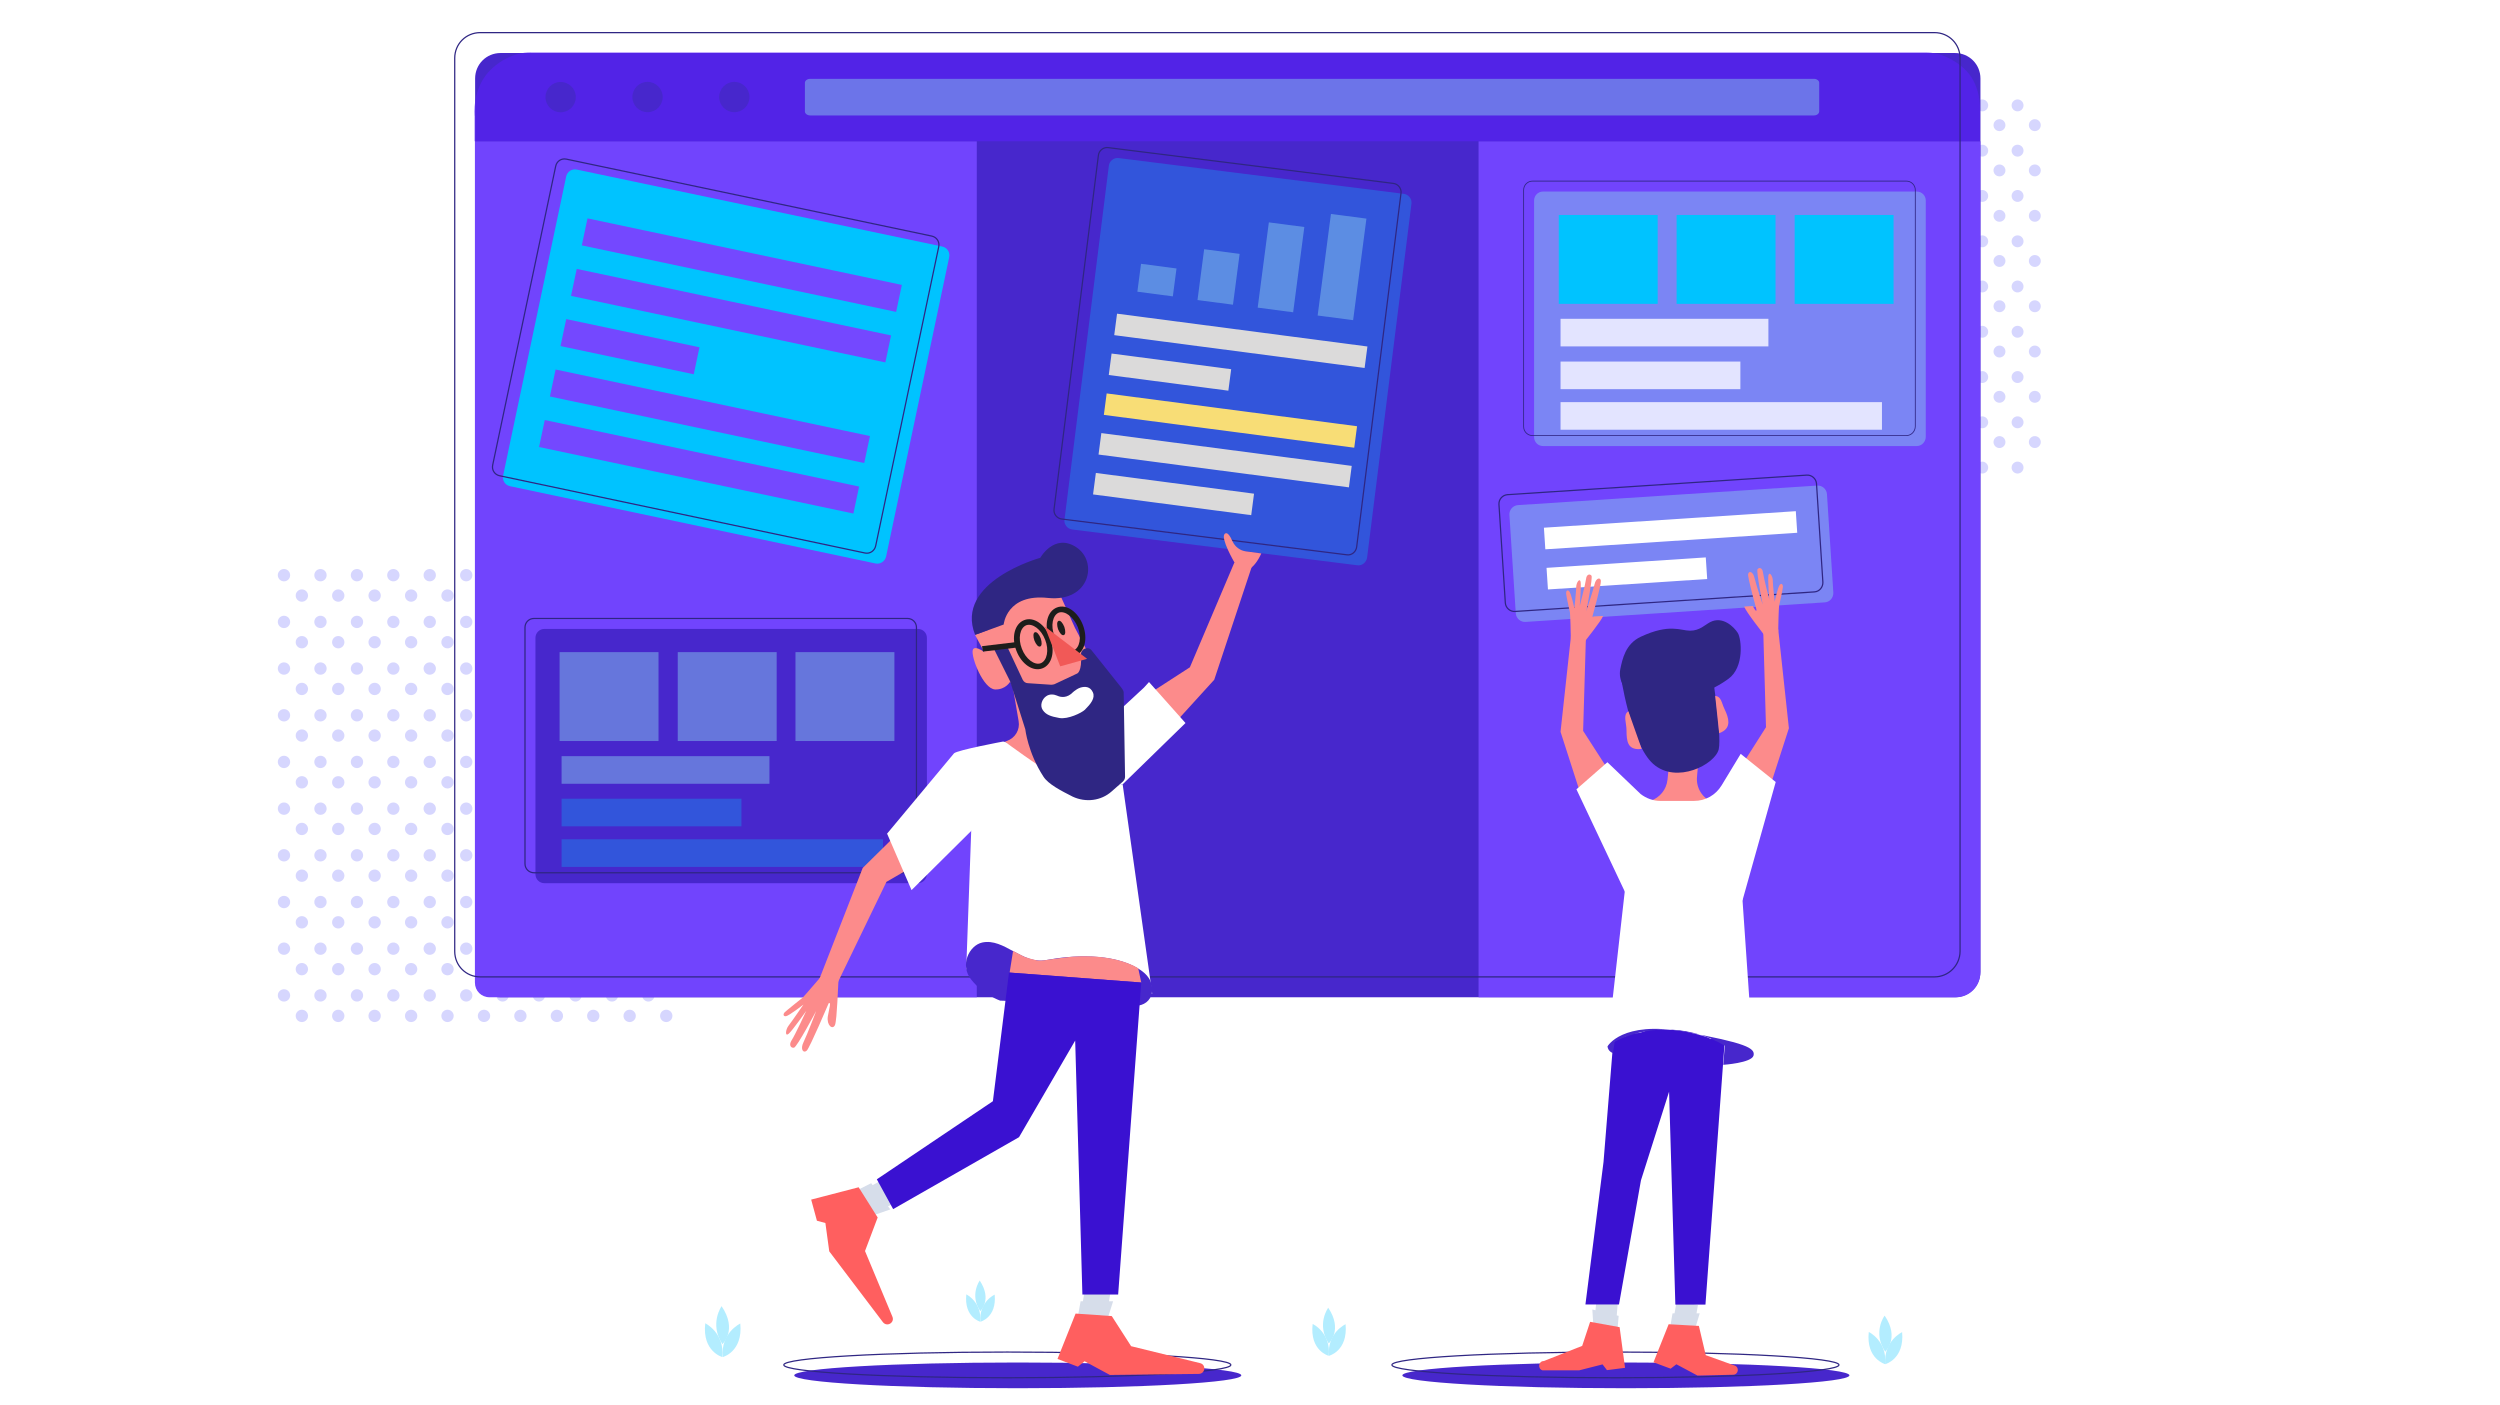 <?xml version="1.0" encoding="utf-8"?>
<!-- Generator: Adobe Illustrator 22.1.0, SVG Export Plug-In . SVG Version: 6.00 Build 0)  -->
<svg version="1.1" id="Layer_1" xmlns="http://www.w3.org/2000/svg" xmlns:xlink="http://www.w3.org/1999/xlink" x="0px" y="0px"
	 viewBox="0 0 2391 1344" style="enable-background:new 0 0 2391 1344;" xml:space="preserve">
<style type="text/css">
	.st0{fill:#FFFFFF;}
	.st1{opacity:0.3;}
	.st2{fill:#7675FD;}
	.st3{fill:#4727CC;}
	.st4{fill:none;stroke:#2F2683;stroke-width:1.197;stroke-linecap:round;stroke-linejoin:round;stroke-miterlimit:10;}
	.st5{fill:#00C3FF;}
	.st6{fill:#7144FD;}
	.st7{opacity:0.7;fill:#5822F2;enable-background:new    ;}
	.st8{opacity:0.5;fill:#86C7ED;enable-background:new    ;}
	.st9{opacity:0.3;fill:#00C3FF;enable-background:new    ;}
	.st10{fill:none;stroke:#2F2683;stroke-width:0.798;stroke-linecap:round;stroke-linejoin:round;stroke-miterlimit:10;}
	.st11{fill:#E3E4FF;}
	.st12{fill:#FC8B8B;}
	.st13{fill:#DBDADA;}
	.st14{fill:#F8DD76;}
	.st15{fill:#2F2683;}
	.st16{fill:#1D1D1B;}
	.st17{fill:#F15957;}
	.st18{fill:#D6DDEA;}
	.st19{fill:#FF5F5F;}
	.st20{fill:#3A11D1;}
	.st21{fill:#FFC553;}
	.st22{fill:#7448FF;}
</style>
<rect class="st0" width="2391" height="1344"/>
<g>
	<g class="st1">
		<g>
			<circle class="st2" cx="1929.6" cy="447.2" r="5.7"/>
			<circle class="st2" cx="1895.8" cy="447.2" r="5.7"/>
			<circle class="st2" cx="1862" cy="447.2" r="5.7"/>
			<circle class="st2" cx="1828.2" cy="447.2" r="5.7"/>
			<circle class="st2" cx="1794.4" cy="447.2" r="5.7"/>
			<circle class="st2" cx="1760.7" cy="447.2" r="5.7"/>
			<circle class="st2" cx="1726.8" cy="447.2" r="5.7"/>
			<circle class="st2" cx="1693" cy="447.2" r="5.7"/>
			<circle class="st2" cx="1659.3" cy="447.2" r="5.7"/>
			<circle class="st2" cx="1625.5" cy="447.2" r="5.7"/>
			<circle class="st2" cx="1591.6" cy="447.2" r="5.7"/>
		</g>
		<g>
			<circle class="st2" cx="1946.1" cy="422.8" r="5.7"/>
			<circle class="st2" cx="1912.3" cy="422.8" r="5.7"/>
			<circle class="st2" cx="1878.5" cy="422.8" r="5.7"/>
			<circle class="st2" cx="1844.7" cy="422.8" r="5.7"/>
			<circle class="st2" cx="1810.9" cy="422.8" r="5.7"/>
			<circle class="st2" cx="1777.1" cy="422.8" r="5.7"/>
			<circle class="st2" cx="1743.3" cy="422.8" r="5.7"/>
			<circle class="st2" cx="1709.5" cy="422.8" r="5.7"/>
			<circle class="st2" cx="1675.8" cy="422.8" r="5.7"/>
			<circle class="st2" cx="1642" cy="422.8" r="5.7"/>
			<circle class="st2" cx="1608.1" cy="422.8" r="5.7"/>
		</g>
		<g>
			<circle class="st2" cx="1929.6" cy="403.9" r="5.7"/>
			<circle class="st2" cx="1895.8" cy="403.9" r="5.7"/>
			<circle class="st2" cx="1862" cy="403.9" r="5.7"/>
			<circle class="st2" cx="1828.2" cy="403.9" r="5.7"/>
			<circle class="st2" cx="1794.4" cy="403.9" r="5.7"/>
			<circle class="st2" cx="1760.7" cy="403.9" r="5.7"/>
			<circle class="st2" cx="1726.8" cy="403.9" r="5.7"/>
			<circle class="st2" cx="1693" cy="403.9" r="5.7"/>
			<circle class="st2" cx="1659.3" cy="403.9" r="5.7"/>
			<circle class="st2" cx="1625.5" cy="403.9" r="5.7"/>
			<circle class="st2" cx="1591.6" cy="403.9" r="5.7"/>
		</g>
		<g>
			<circle class="st2" cx="1946.1" cy="379.5" r="5.7"/>
			<circle class="st2" cx="1912.3" cy="379.5" r="5.7"/>
			<circle class="st2" cx="1878.5" cy="379.5" r="5.7"/>
			<circle class="st2" cx="1844.7" cy="379.5" r="5.7"/>
			<circle class="st2" cx="1810.9" cy="379.5" r="5.7"/>
			<circle class="st2" cx="1777.1" cy="379.5" r="5.7"/>
			<circle class="st2" cx="1743.3" cy="379.5" r="5.7"/>
			<circle class="st2" cx="1709.5" cy="379.5" r="5.7"/>
			<circle class="st2" cx="1675.8" cy="379.5" r="5.7"/>
			<circle class="st2" cx="1642" cy="379.5" r="5.7"/>
			<circle class="st2" cx="1608.1" cy="379.5" r="5.7"/>
		</g>
		<g>
			<circle class="st2" cx="1929.6" cy="360.6" r="5.7"/>
			<circle class="st2" cx="1895.8" cy="360.6" r="5.7"/>
			<circle class="st2" cx="1862" cy="360.6" r="5.7"/>
			<circle class="st2" cx="1828.2" cy="360.6" r="5.7"/>
			<circle class="st2" cx="1794.4" cy="360.6" r="5.7"/>
			<circle class="st2" cx="1760.7" cy="360.6" r="5.7"/>
			<circle class="st2" cx="1726.8" cy="360.6" r="5.7"/>
			<circle class="st2" cx="1693" cy="360.6" r="5.7"/>
			<circle class="st2" cx="1659.3" cy="360.6" r="5.7"/>
			<circle class="st2" cx="1625.5" cy="360.6" r="5.7"/>
			<circle class="st2" cx="1591.6" cy="360.6" r="5.7"/>
		</g>
		<g>
			<circle class="st2" cx="1946.1" cy="336.2" r="5.7"/>
			<circle class="st2" cx="1912.3" cy="336.2" r="5.7"/>
			<circle class="st2" cx="1878.5" cy="336.2" r="5.7"/>
			<circle class="st2" cx="1844.7" cy="336.2" r="5.7"/>
			<circle class="st2" cx="1810.9" cy="336.2" r="5.7"/>
			<circle class="st2" cx="1777.1" cy="336.2" r="5.7"/>
			<circle class="st2" cx="1743.3" cy="336.2" r="5.7"/>
			<circle class="st2" cx="1709.5" cy="336.2" r="5.7"/>
			<circle class="st2" cx="1675.8" cy="336.2" r="5.7"/>
			<circle class="st2" cx="1642" cy="336.2" r="5.7"/>
			<circle class="st2" cx="1608.1" cy="336.2" r="5.7"/>
		</g>
		<g>
			<circle class="st2" cx="1929.6" cy="317.3" r="5.7"/>
			<circle class="st2" cx="1895.8" cy="317.3" r="5.7"/>
			<circle class="st2" cx="1862" cy="317.3" r="5.7"/>
			<circle class="st2" cx="1828.2" cy="317.3" r="5.7"/>
			<circle class="st2" cx="1794.4" cy="317.3" r="5.7"/>
			<circle class="st2" cx="1760.7" cy="317.3" r="5.7"/>
			<circle class="st2" cx="1726.8" cy="317.3" r="5.7"/>
			<circle class="st2" cx="1693" cy="317.3" r="5.7"/>
			<circle class="st2" cx="1659.3" cy="317.3" r="5.7"/>
			<circle class="st2" cx="1625.5" cy="317.3" r="5.7"/>
			<circle class="st2" cx="1591.6" cy="317.3" r="5.7"/>
		</g>
		<g>
			<circle class="st2" cx="1946.1" cy="292.9" r="5.7"/>
			<circle class="st2" cx="1912.3" cy="292.9" r="5.7"/>
			<circle class="st2" cx="1878.5" cy="292.9" r="5.7"/>
			<circle class="st2" cx="1844.7" cy="292.9" r="5.7"/>
			<circle class="st2" cx="1810.9" cy="292.9" r="5.7"/>
			<circle class="st2" cx="1777.1" cy="292.9" r="5.7"/>
			<circle class="st2" cx="1743.3" cy="292.9" r="5.7"/>
			<circle class="st2" cx="1709.5" cy="292.9" r="5.7"/>
			<circle class="st2" cx="1675.8" cy="292.9" r="5.7"/>
			<circle class="st2" cx="1642" cy="292.9" r="5.7"/>
			<circle class="st2" cx="1608.1" cy="292.9" r="5.7"/>
		</g>
		<g>
			<circle class="st2" cx="1929.6" cy="274" r="5.7"/>
			<circle class="st2" cx="1895.8" cy="274" r="5.7"/>
			<circle class="st2" cx="1862" cy="274" r="5.7"/>
			<circle class="st2" cx="1828.2" cy="274" r="5.7"/>
			<circle class="st2" cx="1794.4" cy="274" r="5.7"/>
			<circle class="st2" cx="1760.7" cy="274" r="5.7"/>
			<circle class="st2" cx="1726.8" cy="274" r="5.7"/>
			<circle class="st2" cx="1693" cy="274" r="5.7"/>
			<circle class="st2" cx="1659.3" cy="274" r="5.7"/>
			<circle class="st2" cx="1625.5" cy="274" r="5.7"/>
			<circle class="st2" cx="1591.6" cy="274" r="5.7"/>
		</g>
		<g>
			<circle class="st2" cx="1946.1" cy="249.6" r="5.7"/>
			<circle class="st2" cx="1912.3" cy="249.6" r="5.7"/>
			<circle class="st2" cx="1878.5" cy="249.6" r="5.7"/>
			<circle class="st2" cx="1844.7" cy="249.6" r="5.7"/>
			<circle class="st2" cx="1810.9" cy="249.6" r="5.7"/>
			<circle class="st2" cx="1777.1" cy="249.6" r="5.7"/>
			<circle class="st2" cx="1743.3" cy="249.6" r="5.7"/>
			<circle class="st2" cx="1709.5" cy="249.6" r="5.7"/>
			<circle class="st2" cx="1675.8" cy="249.6" r="5.7"/>
			<circle class="st2" cx="1642" cy="249.6" r="5.7"/>
			<circle class="st2" cx="1608.1" cy="249.6" r="5.7"/>
		</g>
		<g>
			<circle class="st2" cx="1929.6" cy="230.8" r="5.7"/>
			<circle class="st2" cx="1895.8" cy="230.8" r="5.7"/>
			<circle class="st2" cx="1862" cy="230.8" r="5.7"/>
			<circle class="st2" cx="1828.2" cy="230.8" r="5.7"/>
			<circle class="st2" cx="1794.4" cy="230.8" r="5.7"/>
			<circle class="st2" cx="1760.7" cy="230.8" r="5.7"/>
			<circle class="st2" cx="1726.8" cy="230.8" r="5.7"/>
			<circle class="st2" cx="1693" cy="230.8" r="5.7"/>
			<circle class="st2" cx="1659.3" cy="230.8" r="5.7"/>
			<circle class="st2" cx="1625.5" cy="230.8" r="5.7"/>
			<circle class="st2" cx="1591.6" cy="230.8" r="5.7"/>
		</g>
		<g>
			<circle class="st2" cx="1946.1" cy="206.4" r="5.7"/>
			<circle class="st2" cx="1912.3" cy="206.4" r="5.7"/>
			<circle class="st2" cx="1878.5" cy="206.4" r="5.7"/>
			<circle class="st2" cx="1844.7" cy="206.4" r="5.7"/>
			<circle class="st2" cx="1810.9" cy="206.4" r="5.7"/>
			<circle class="st2" cx="1777.1" cy="206.4" r="5.7"/>
			<circle class="st2" cx="1743.3" cy="206.4" r="5.7"/>
			<circle class="st2" cx="1709.5" cy="206.4" r="5.7"/>
			<circle class="st2" cx="1675.8" cy="206.4" r="5.7"/>
			<circle class="st2" cx="1642" cy="206.4" r="5.7"/>
			<circle class="st2" cx="1608.1" cy="206.4" r="5.7"/>
		</g>
		<g>
			<circle class="st2" cx="1929.6" cy="187.4" r="5.7"/>
			<circle class="st2" cx="1895.8" cy="187.4" r="5.7"/>
			<circle class="st2" cx="1862" cy="187.4" r="5.7"/>
			<circle class="st2" cx="1828.2" cy="187.4" r="5.7"/>
			<circle class="st2" cx="1794.4" cy="187.4" r="5.7"/>
			<circle class="st2" cx="1760.7" cy="187.4" r="5.7"/>
			<circle class="st2" cx="1726.8" cy="187.4" r="5.7"/>
			<circle class="st2" cx="1693" cy="187.4" r="5.7"/>
			<circle class="st2" cx="1659.3" cy="187.4" r="5.7"/>
			<circle class="st2" cx="1625.5" cy="187.4" r="5.7"/>
			<circle class="st2" cx="1591.6" cy="187.4" r="5.7"/>
		</g>
		<g>
			<circle class="st2" cx="1946.1" cy="163" r="5.7"/>
			<circle class="st2" cx="1912.3" cy="163" r="5.7"/>
			<circle class="st2" cx="1878.5" cy="163" r="5.7"/>
			<circle class="st2" cx="1844.7" cy="163" r="5.7"/>
			<circle class="st2" cx="1810.9" cy="163" r="5.7"/>
			<circle class="st2" cx="1777.1" cy="163" r="5.7"/>
			<circle class="st2" cx="1743.3" cy="163" r="5.7"/>
			<circle class="st2" cx="1709.5" cy="163" r="5.7"/>
			<circle class="st2" cx="1675.8" cy="163" r="5.7"/>
			<circle class="st2" cx="1642" cy="163" r="5.7"/>
			<circle class="st2" cx="1608.1" cy="163" r="5.7"/>
		</g>
		<g>
			<circle class="st2" cx="1929.6" cy="144.1" r="5.7"/>
			<circle class="st2" cx="1895.8" cy="144.1" r="5.7"/>
			<circle class="st2" cx="1862" cy="144.1" r="5.7"/>
			<circle class="st2" cx="1828.2" cy="144.1" r="5.7"/>
			<circle class="st2" cx="1794.4" cy="144.1" r="5.7"/>
			<circle class="st2" cx="1760.7" cy="144.1" r="5.7"/>
			<circle class="st2" cx="1726.8" cy="144.1" r="5.7"/>
			<circle class="st2" cx="1693" cy="144.1" r="5.7"/>
			<circle class="st2" cx="1659.3" cy="144.1" r="5.7"/>
			<circle class="st2" cx="1625.5" cy="144.1" r="5.7"/>
			<circle class="st2" cx="1591.6" cy="144.1" r="5.7"/>
		</g>
		<g>
			<circle class="st2" cx="1946.1" cy="119.7" r="5.7"/>
			<circle class="st2" cx="1912.3" cy="119.7" r="5.7"/>
			<circle class="st2" cx="1878.5" cy="119.7" r="5.7"/>
			<circle class="st2" cx="1844.7" cy="119.7" r="5.7"/>
			<circle class="st2" cx="1810.9" cy="119.7" r="5.7"/>
			<circle class="st2" cx="1777.1" cy="119.7" r="5.7"/>
			<circle class="st2" cx="1743.3" cy="119.7" r="5.7"/>
			<circle class="st2" cx="1709.5" cy="119.7" r="5.7"/>
			<circle class="st2" cx="1675.8" cy="119.7" r="5.7"/>
			<circle class="st2" cx="1642" cy="119.7" r="5.7"/>
			<circle class="st2" cx="1608.1" cy="119.7" r="5.7"/>
		</g>
		<g>
			<circle class="st2" cx="1929.6" cy="100.8" r="5.7"/>
			<circle class="st2" cx="1895.8" cy="100.8" r="5.7"/>
			<circle class="st2" cx="1862" cy="100.8" r="5.7"/>
			<circle class="st2" cx="1828.2" cy="100.8" r="5.7"/>
			<circle class="st2" cx="1794.4" cy="100.8" r="5.7"/>
			<circle class="st2" cx="1760.7" cy="100.8" r="5.7"/>
			<circle class="st2" cx="1726.8" cy="100.8" r="5.7"/>
			<circle class="st2" cx="1693" cy="100.8" r="5.7"/>
			<circle class="st2" cx="1659.3" cy="100.8" r="5.7"/>
			<circle class="st2" cx="1625.5" cy="100.8" r="5.7"/>
			<circle class="st2" cx="1591.6" cy="100.8" r="5.7"/>
		</g>
	</g>
	<g class="st1">
		<g>
			<circle class="st2" cx="637.2" cy="971.6" r="5.9"/>
			<circle class="st2" cx="602.2" cy="971.6" r="5.9"/>
			<circle class="st2" cx="567.4" cy="971.6" r="5.9"/>
			<circle class="st2" cx="532.6" cy="971.6" r="5.9"/>
			<circle class="st2" cx="497.7" cy="971.6" r="5.9"/>
			<circle class="st2" cx="462.9" cy="971.6" r="5.9"/>
			<circle class="st2" cx="428" cy="971.6" r="5.9"/>
			<circle class="st2" cx="393.2" cy="971.6" r="5.9"/>
			<circle class="st2" cx="358.3" cy="971.6" r="5.9"/>
			<circle class="st2" cx="323.5" cy="971.6" r="5.9"/>
			<circle class="st2" cx="288.7" cy="971.6" r="5.9"/>
		</g>
		<g>
			<circle class="st2" cx="620.1" cy="952" r="5.9"/>
			<circle class="st2" cx="585.3" cy="952" r="5.9"/>
			<circle class="st2" cx="550.4" cy="952" r="5.9"/>
			
				<ellipse transform="matrix(0.707 -0.707 0.707 0.707 -522.15 643.441)" class="st2" cx="515.6" cy="952" rx="5.9" ry="5.9"/>
			<circle class="st2" cx="480.7" cy="952" r="5.9"/>
			<circle class="st2" cx="445.9" cy="952" r="5.9"/>
			<circle class="st2" cx="411" cy="952" r="5.9"/>
			<circle class="st2" cx="376.2" cy="952" r="5.9"/>
			<circle class="st2" cx="341.4" cy="952" r="5.9"/>
			<circle class="st2" cx="306.5" cy="952" r="5.9"/>
			<circle class="st2" cx="271.6" cy="952" r="5.9"/>
		</g>
		<g>
			<circle class="st2" cx="637.2" cy="926.9" r="5.9"/>
			<circle class="st2" cx="602.2" cy="926.9" r="5.9"/>
			<circle class="st2" cx="567.4" cy="926.9" r="5.9"/>
			<circle class="st2" cx="532.6" cy="926.9" r="5.9"/>
			<circle class="st2" cx="497.7" cy="926.9" r="5.9"/>
			<circle class="st2" cx="462.9" cy="926.9" r="5.9"/>
			<circle class="st2" cx="428" cy="926.9" r="5.9"/>
			<circle class="st2" cx="393.2" cy="926.9" r="5.9"/>
			<circle class="st2" cx="358.3" cy="926.9" r="5.9"/>
			<circle class="st2" cx="323.5" cy="926.9" r="5.9"/>
			<circle class="st2" cx="288.7" cy="926.9" r="5.9"/>
		</g>
		<g>
			<circle class="st2" cx="620.1" cy="907.3" r="5.9"/>
			<circle class="st2" cx="585.3" cy="907.3" r="5.9"/>
			<circle class="st2" cx="550.4" cy="907.3" r="5.9"/>
			
				<ellipse transform="matrix(0.707 -0.707 0.707 0.707 -490.542 630.347)" class="st2" cx="515.6" cy="907.3" rx="5.9" ry="5.9"/>
			<circle class="st2" cx="480.7" cy="907.3" r="5.9"/>
			<circle class="st2" cx="445.9" cy="907.3" r="5.9"/>
			<circle class="st2" cx="411" cy="907.3" r="5.9"/>
			<circle class="st2" cx="376.2" cy="907.3" r="5.9"/>
			<circle class="st2" cx="341.4" cy="907.3" r="5.9"/>
			<circle class="st2" cx="306.5" cy="907.3" r="5.9"/>
			<circle class="st2" cx="271.6" cy="907.3" r="5.9"/>
		</g>
		<g>
			<circle class="st2" cx="637.2" cy="882.1" r="5.9"/>
			<circle class="st2" cx="602.2" cy="882.1" r="5.9"/>
			<circle class="st2" cx="567.4" cy="882.1" r="5.9"/>
			<circle class="st2" cx="532.6" cy="882.1" r="5.9"/>
			<circle class="st2" cx="497.7" cy="882.1" r="5.9"/>
			<circle class="st2" cx="462.9" cy="882.1" r="5.9"/>
			<circle class="st2" cx="428" cy="882.1" r="5.9"/>
			<circle class="st2" cx="393.2" cy="882.1" r="5.9"/>
			<circle class="st2" cx="358.3" cy="882.1" r="5.9"/>
			<circle class="st2" cx="323.5" cy="882.1" r="5.9"/>
			<circle class="st2" cx="288.7" cy="882.1" r="5.9"/>
		</g>
		<g>
			<circle class="st2" cx="620.1" cy="862.7" r="5.9"/>
			<circle class="st2" cx="585.3" cy="862.7" r="5.9"/>
			<circle class="st2" cx="550.4" cy="862.7" r="5.9"/>
			
				<ellipse transform="matrix(0.707 -0.707 0.707 0.707 -459.004 617.284)" class="st2" cx="515.6" cy="862.7" rx="5.9" ry="5.9"/>
			<circle class="st2" cx="480.7" cy="862.7" r="5.9"/>
			<circle class="st2" cx="445.9" cy="862.7" r="5.9"/>
			<circle class="st2" cx="411" cy="862.7" r="5.9"/>
			<circle class="st2" cx="376.2" cy="862.7" r="5.9"/>
			<circle class="st2" cx="341.4" cy="862.7" r="5.9"/>
			<circle class="st2" cx="306.5" cy="862.7" r="5.9"/>
			<circle class="st2" cx="271.6" cy="862.7" r="5.9"/>
		</g>
		<g>
			<circle class="st2" cx="637.2" cy="837.5" r="5.9"/>
			<circle class="st2" cx="602.2" cy="837.5" r="5.9"/>
			<circle class="st2" cx="567.4" cy="837.5" r="5.9"/>
			<circle class="st2" cx="532.6" cy="837.5" r="5.9"/>
			<circle class="st2" cx="497.7" cy="837.5" r="5.9"/>
			<circle class="st2" cx="462.9" cy="837.5" r="5.9"/>
			<circle class="st2" cx="428" cy="837.5" r="5.9"/>
			<circle class="st2" cx="393.2" cy="837.5" r="5.9"/>
			<circle class="st2" cx="358.3" cy="837.5" r="5.9"/>
			<circle class="st2" cx="323.5" cy="837.5" r="5.9"/>
			<circle class="st2" cx="288.7" cy="837.5" r="5.9"/>
		</g>
		<g>
			<circle class="st2" cx="620.1" cy="818" r="5.9"/>
			<circle class="st2" cx="585.3" cy="818" r="5.9"/>
			<circle class="st2" cx="550.4" cy="818" r="5.9"/>
			
				<ellipse transform="matrix(0.707 -0.707 0.707 0.707 -427.396 604.19)" class="st2" cx="515.6" cy="818" rx="5.9" ry="5.9"/>
			<circle class="st2" cx="480.7" cy="818" r="5.9"/>
			<circle class="st2" cx="445.9" cy="818" r="5.9"/>
			<circle class="st2" cx="411" cy="818" r="5.9"/>
			<circle class="st2" cx="376.2" cy="818" r="5.9"/>
			<circle class="st2" cx="341.4" cy="818" r="5.9"/>
			<circle class="st2" cx="306.5" cy="818" r="5.9"/>
			<circle class="st2" cx="271.6" cy="818" r="5.9"/>
		</g>
		<g>
			<circle class="st2" cx="637.2" cy="792.8" r="5.9"/>
			<circle class="st2" cx="602.2" cy="792.8" r="5.9"/>
			<circle class="st2" cx="567.4" cy="792.8" r="5.9"/>
			<circle class="st2" cx="532.6" cy="792.8" r="5.9"/>
			<circle class="st2" cx="497.7" cy="792.8" r="5.9"/>
			<circle class="st2" cx="462.9" cy="792.8" r="5.9"/>
			<circle class="st2" cx="428" cy="792.8" r="5.9"/>
			<circle class="st2" cx="393.2" cy="792.8" r="5.9"/>
			<circle class="st2" cx="358.3" cy="792.8" r="5.9"/>
			<circle class="st2" cx="323.5" cy="792.8" r="5.9"/>
			<circle class="st2" cx="288.7" cy="792.8" r="5.9"/>
		</g>
		<g>
			<circle class="st2" cx="620.1" cy="773.4" r="5.9"/>
			<circle class="st2" cx="585.3" cy="773.4" r="5.9"/>
			<circle class="st2" cx="550.4" cy="773.4" r="5.9"/>
			
				<ellipse transform="matrix(0.707 -0.707 0.707 0.707 -395.859 591.127)" class="st2" cx="515.6" cy="773.4" rx="5.9" ry="5.9"/>
			<circle class="st2" cx="480.7" cy="773.4" r="5.9"/>
			<circle class="st2" cx="445.9" cy="773.4" r="5.9"/>
			<circle class="st2" cx="411" cy="773.4" r="5.9"/>
			<circle class="st2" cx="376.2" cy="773.4" r="5.9"/>
			<circle class="st2" cx="341.4" cy="773.4" r="5.9"/>
			<circle class="st2" cx="306.5" cy="773.4" r="5.9"/>
			<circle class="st2" cx="271.6" cy="773.4" r="5.9"/>
		</g>
		<g>
			<circle class="st2" cx="637.2" cy="748.2" r="5.9"/>
			<circle class="st2" cx="602.2" cy="748.2" r="5.9"/>
			<circle class="st2" cx="567.4" cy="748.2" r="5.9"/>
			<circle class="st2" cx="532.6" cy="748.2" r="5.9"/>
			<circle class="st2" cx="497.7" cy="748.2" r="5.9"/>
			<circle class="st2" cx="462.9" cy="748.2" r="5.9"/>
			<circle class="st2" cx="428" cy="748.2" r="5.9"/>
			<circle class="st2" cx="393.2" cy="748.2" r="5.9"/>
			<circle class="st2" cx="358.3" cy="748.2" r="5.9"/>
			<circle class="st2" cx="323.5" cy="748.2" r="5.9"/>
			<circle class="st2" cx="288.7" cy="748.2" r="5.9"/>
		</g>
		<g>
			<circle class="st2" cx="620.1" cy="728.7" r="5.9"/>
			<circle class="st2" cx="585.3" cy="728.7" r="5.9"/>
			<circle class="st2" cx="550.4" cy="728.7" r="5.9"/>
			
				<ellipse transform="matrix(0.707 -0.707 0.707 0.707 -364.251 578.033)" class="st2" cx="515.6" cy="728.7" rx="5.9" ry="5.9"/>
			<circle class="st2" cx="480.7" cy="728.7" r="5.9"/>
			<circle class="st2" cx="445.9" cy="728.7" r="5.9"/>
			<circle class="st2" cx="411" cy="728.7" r="5.9"/>
			<circle class="st2" cx="376.2" cy="728.7" r="5.9"/>
			<circle class="st2" cx="341.4" cy="728.7" r="5.9"/>
			<circle class="st2" cx="306.5" cy="728.7" r="5.9"/>
			<circle class="st2" cx="271.6" cy="728.7" r="5.9"/>
		</g>
		<g>
			<circle class="st2" cx="637.2" cy="703.5" r="5.9"/>
			<circle class="st2" cx="602.2" cy="703.5" r="5.9"/>
			<circle class="st2" cx="567.4" cy="703.5" r="5.9"/>
			<circle class="st2" cx="532.6" cy="703.5" r="5.9"/>
			<circle class="st2" cx="497.7" cy="703.5" r="5.9"/>
			<circle class="st2" cx="462.9" cy="703.5" r="5.9"/>
			<circle class="st2" cx="428" cy="703.5" r="5.9"/>
			<circle class="st2" cx="393.2" cy="703.5" r="5.9"/>
			<circle class="st2" cx="358.3" cy="703.5" r="5.9"/>
			<circle class="st2" cx="323.5" cy="703.5" r="5.9"/>
			<circle class="st2" cx="288.7" cy="703.5" r="5.9"/>
		</g>
		<g>
			<circle class="st2" cx="620.1" cy="684.1" r="5.9"/>
			<circle class="st2" cx="585.3" cy="684.1" r="5.9"/>
			<circle class="st2" cx="550.4" cy="684.1" r="5.9"/>
			
				<ellipse transform="matrix(0.707 -0.707 0.707 0.707 -332.713 564.97)" class="st2" cx="515.6" cy="684.1" rx="5.9" ry="5.9"/>
			<circle class="st2" cx="480.7" cy="684.1" r="5.9"/>
			<circle class="st2" cx="445.9" cy="684.1" r="5.9"/>
			<circle class="st2" cx="411" cy="684.1" r="5.9"/>
			<circle class="st2" cx="376.2" cy="684.1" r="5.9"/>
			<circle class="st2" cx="341.4" cy="684.1" r="5.9"/>
			<circle class="st2" cx="306.5" cy="684.1" r="5.9"/>
			<circle class="st2" cx="271.6" cy="684.1" r="5.9"/>
		</g>
		<g>
			<circle class="st2" cx="637.2" cy="658.9" r="5.9"/>
			<circle class="st2" cx="602.2" cy="658.9" r="5.9"/>
			<circle class="st2" cx="567.4" cy="658.9" r="5.9"/>
			<circle class="st2" cx="532.6" cy="658.9" r="5.9"/>
			<circle class="st2" cx="497.7" cy="658.9" r="5.9"/>
			<circle class="st2" cx="462.9" cy="658.9" r="5.9"/>
			<circle class="st2" cx="428" cy="658.9" r="5.9"/>
			<circle class="st2" cx="393.2" cy="658.9" r="5.9"/>
			<circle class="st2" cx="358.3" cy="658.9" r="5.9"/>
			<circle class="st2" cx="323.5" cy="658.9" r="5.9"/>
			<circle class="st2" cx="288.7" cy="658.9" r="5.9"/>
		</g>
		<g>
			<circle class="st2" cx="620.1" cy="639.4" r="5.9"/>
			<circle class="st2" cx="585.3" cy="639.4" r="5.9"/>
			<circle class="st2" cx="550.4" cy="639.4" r="5.9"/>
			
				<ellipse transform="matrix(0.707 -0.707 0.707 0.707 -301.105 551.876)" class="st2" cx="515.6" cy="639.4" rx="5.9" ry="5.9"/>
			<circle class="st2" cx="480.7" cy="639.4" r="5.9"/>
			<circle class="st2" cx="445.9" cy="639.4" r="5.9"/>
			<circle class="st2" cx="411" cy="639.4" r="5.9"/>
			<circle class="st2" cx="376.2" cy="639.4" r="5.9"/>
			<circle class="st2" cx="341.4" cy="639.4" r="5.9"/>
			<circle class="st2" cx="306.5" cy="639.4" r="5.9"/>
			<circle class="st2" cx="271.6" cy="639.4" r="5.9"/>
		</g>
		<g>
			<circle class="st2" cx="637.2" cy="614.2" r="5.9"/>
			<circle class="st2" cx="602.2" cy="614.2" r="5.9"/>
			<circle class="st2" cx="567.4" cy="614.2" r="5.9"/>
			<circle class="st2" cx="532.6" cy="614.2" r="5.9"/>
			<circle class="st2" cx="497.7" cy="614.2" r="5.9"/>
			<circle class="st2" cx="462.9" cy="614.2" r="5.9"/>
			<circle class="st2" cx="428" cy="614.2" r="5.9"/>
			<circle class="st2" cx="393.2" cy="614.2" r="5.9"/>
			<circle class="st2" cx="358.3" cy="614.2" r="5.9"/>
			<circle class="st2" cx="323.5" cy="614.2" r="5.9"/>
			<circle class="st2" cx="288.7" cy="614.2" r="5.9"/>
		</g>
		<g>
			<circle class="st2" cx="620.1" cy="594.8" r="5.9"/>
			<circle class="st2" cx="585.3" cy="594.8" r="5.9"/>
			<circle class="st2" cx="550.4" cy="594.8" r="5.9"/>
			
				<ellipse transform="matrix(0.707 -0.707 0.707 0.707 -269.568 538.813)" class="st2" cx="515.6" cy="594.8" rx="5.9" ry="5.9"/>
			<circle class="st2" cx="480.7" cy="594.8" r="5.9"/>
			<circle class="st2" cx="445.9" cy="594.8" r="5.9"/>
			<circle class="st2" cx="411" cy="594.8" r="5.9"/>
			<circle class="st2" cx="376.2" cy="594.8" r="5.9"/>
			<circle class="st2" cx="341.4" cy="594.8" r="5.9"/>
			<circle class="st2" cx="306.5" cy="594.8" r="5.9"/>
			<circle class="st2" cx="271.6" cy="594.8" r="5.9"/>
		</g>
		<g>
			<circle class="st2" cx="637.2" cy="569.6" r="5.9"/>
			<circle class="st2" cx="602.2" cy="569.6" r="5.9"/>
			<circle class="st2" cx="567.4" cy="569.6" r="5.9"/>
			<circle class="st2" cx="532.6" cy="569.6" r="5.9"/>
			<circle class="st2" cx="497.7" cy="569.6" r="5.9"/>
			<circle class="st2" cx="462.9" cy="569.6" r="5.9"/>
			<circle class="st2" cx="428" cy="569.6" r="5.9"/>
			<circle class="st2" cx="393.2" cy="569.6" r="5.9"/>
			<circle class="st2" cx="358.3" cy="569.6" r="5.9"/>
			<circle class="st2" cx="323.5" cy="569.6" r="5.9"/>
			<circle class="st2" cx="288.7" cy="569.6" r="5.9"/>
		</g>
		<g>
			<circle class="st2" cx="620.1" cy="550.1" r="5.9"/>
			<circle class="st2" cx="585.3" cy="550.1" r="5.9"/>
			<circle class="st2" cx="550.4" cy="550.1" r="5.9"/>
			
				<ellipse transform="matrix(0.707 -0.707 0.707 0.707 -237.96 525.72)" class="st2" cx="515.6" cy="550.1" rx="5.9" ry="5.9"/>
			<circle class="st2" cx="480.7" cy="550.1" r="5.9"/>
			<circle class="st2" cx="445.9" cy="550.1" r="5.9"/>
			<circle class="st2" cx="411" cy="550.1" r="5.9"/>
			<circle class="st2" cx="376.2" cy="550.1" r="5.9"/>
			<circle class="st2" cx="341.4" cy="550.1" r="5.9"/>
			<circle class="st2" cx="306.5" cy="550.1" r="5.9"/>
			<circle class="st2" cx="271.6" cy="550.1" r="5.9"/>
		</g>
	</g>
</g>
<g id="XMLID_292_">
	<ellipse id="XMLID_67_" class="st3" cx="973.4" cy="1315.4" rx="213.8" ry="12.3"/>
	<ellipse id="XMLID_299_" class="st3" cx="1555" cy="1315.4" rx="213.8" ry="12.3"/>
	<ellipse id="XMLID_5_" class="st4" cx="963.4" cy="1305.4" rx="213.8" ry="12.3"/>
	<ellipse id="XMLID_4_" class="st4" cx="1545" cy="1305.4" rx="213.8" ry="12.3"/>
	<g id="XMLID_49_" class="st1">
		<path id="XMLID_63_" class="st5" d="M690.9,1297.9c0,0-19.5-5.2-16.4-32.3C674.5,1265.6,693,1274.5,690.9,1297.9z"/>
		<path id="XMLID_52_" class="st5" d="M691.2,1297.9c0,0,19.5-5,16.8-32.1C708,1265.9,689.2,1274.5,691.2,1297.9z"/>
		<path id="XMLID_51_" class="st5" d="M690.9,1285.6c0,0,14.8-13.6-0.8-36.4C690.2,1249.3,678.1,1265.9,690.9,1285.6z"/>
	</g>
	<g id="XMLID_1084_" class="st1">
		<path id="XMLID_1096_" class="st5" d="M937.5,1264.1c0,0-15.7-4.2-13.3-26.2C924.1,1237.9,939.2,1245.2,937.5,1264.1z"/>
		<path id="XMLID_1094_" class="st5" d="M937.7,1264.1c0,0,15.7-4,13.6-25.9C951.3,1238.1,936,1245.2,937.7,1264.1z"/>
		<path id="XMLID_1085_" class="st5" d="M937.5,1254c0,0,11.8-10.8-0.5-29.3C937,1224.8,927.1,1238.4,937.5,1254z"/>
	</g>
	<g id="XMLID_1030_" class="st1">
		<path id="XMLID_1050_" class="st5" d="M1270.8,1296.7c0,0-18.3-4.7-15.4-30.4C1255.5,1266.1,1273,1274.5,1270.8,1296.7z"/>
		<path id="XMLID_1049_" class="st5" d="M1271,1296.7c0,0,18.3-4.5,15.9-30.2C1287,1266.4,1269.2,1274.5,1271,1296.7z"/>
		<path id="XMLID_1048_" class="st5" d="M1270.8,1284.9c0,0,13.9-12.8-0.5-34.2C1270.3,1250.8,1258.7,1266.4,1270.8,1284.9z"/>
	</g>
	<g id="XMLID_53_" class="st1">
		<path id="XMLID_269_" class="st5" d="M1803,1304.7c0,0-18.5-5-15.7-30.8C1787.3,1273.8,1804.9,1282.3,1803,1304.7z"/>
		<path id="XMLID_57_" class="st5" d="M1803,1304.7c0,0,18.5-4.7,16.2-30.6C1819.2,1274,1801.4,1282.3,1803,1304.7z"/>
		<path id="XMLID_54_" class="st5" d="M1803,1292.8c0,0,14.1-13.1-0.5-34.5C1802.3,1258.2,1790.7,1274.3,1803,1292.8z"/>
	</g>
</g>
<g id="XMLID_1024_">
	<path id="XMLID_24_" class="st3" d="M1869.6,953.8H478.8c-13.6,0-24.4-10.8-24.4-24.4V75.1c0-13.6,10.8-24.4,24.4-24.4h1390.9
		c13.6,0,24.4,10.8,24.4,24.4v854.3C1894,942.9,1883.2,953.8,1869.6,953.8z"/>
	<path id="XMLID_22_" class="st6" d="M934.3,953.8h-466c-7.9,0-14.1-6.1-14.1-14.1V135.1h480v818.7L934.3,953.8L934.3,953.8z"/>
	<path id="XMLID_28_" class="st6" d="M1870.6,953.8h-456.5V135.1H1894v795.3C1894,943.3,1883.7,953.8,1870.6,953.8z"/>
	<path id="XMLID_21_" class="st7" d="M454.1,135.1h1439.6v-30.5c0,0,1.3-24.7-15.9-39.6c-17.1-14.8-32.3-14.8-35.9-14.8
		s-1333.5,0-1333.5,0s-19.2-2-38.3,15.7c-19.2,17.8-16.2,45.4-16.2,45.4v23.8C453.9,135.1,454.1,135.1,454.1,135.1z"/>
	<ellipse id="XMLID_19_" class="st3" cx="536.2" cy="92.9" rx="14.5" ry="14.5"/>
	<circle id="XMLID_17_" class="st3" cx="619.3" cy="92.8" r="14.5"/>
	<circle id="XMLID_10_" class="st3" cx="702.3" cy="92.8" r="14.5"/>
	<path id="XMLID_9_" class="st8" d="M1734.9,110.4H774.8c-2.7,0-5-1.8-5-3.8V79.2c0-2,2.2-3.8,5-3.8h960.1c2.7,0,5,1.8,5,3.8v27.3
		C1739.9,108.7,1737.6,110.4,1734.9,110.4z"/>
	<path id="XMLID_1_" class="st4" d="M1850.1,934.3H459.3c-13.6,0-24.4-10.8-24.4-24.4V55.6c0-13.6,10.8-24.4,24.4-24.4h1390.9
		c13.6,0,24.4,10.8,24.4,24.4v854.3C1874.5,923.3,1863.6,934.3,1850.1,934.3z"/>
</g>
<g id="XMLID_23_">
	<path id="XMLID_25_" class="st3" d="M877.9,844.7H520.7c-4.7,0-8.6-3.7-8.6-8.6v-226c0-4.7,3.7-8.6,8.6-8.6h357.2
		c4.7,0,8.6,3.7,8.6,8.6V836C886.4,840.7,882.6,844.7,877.9,844.7z"/>
	<path id="XMLID_2_" class="st4" d="M867.9,834.7H510.7c-4.7,0-8.6-3.7-8.6-8.6v-226c0-4.7,3.7-8.6,8.6-8.6h357.2
		c4.7,0,8.6,3.7,8.6,8.6V826C876.4,830.7,872.6,834.7,867.9,834.7z"/>
	<rect id="XMLID_20_" x="537.1" y="723.2" class="st8" width="198.8" height="26.4"/>
	<rect id="XMLID_42_" x="537.1" y="802.7" class="st9" width="307.4" height="26.4"/>
	<rect id="XMLID_39_" x="537.1" y="763.9" class="st9" width="172" height="26.4"/>
	<rect id="XMLID_26_" x="535.2" y="623.7" class="st8" width="94.6" height="85"/>
	<rect id="XMLID_40_" x="648.2" y="623.7" class="st8" width="94.6" height="85"/>
	<rect id="XMLID_45_" x="760.8" y="623.7" class="st8" width="94.6" height="85"/>
</g>
<g id="XMLID_47_">
	<path id="XMLID_1006_" class="st8" d="M1833.2,426.6h-357.4c-4.7,0-8.6-3.7-8.6-8.6V191.8c0-4.7,3.7-8.6,8.6-8.6h357.4
		c4.7,0,8.6,3.7,8.6,8.6v225.9C1841.8,422.5,1838,426.6,1833.2,426.6z"/>
	<path id="XMLID_3_" class="st10" d="M1823.2,416.6h-357.4c-4.7,0-8.6-3.7-8.6-8.6V181.8c0-4.7,3.7-8.6,8.6-8.6h357.4
		c4.7,0,8.6,3.7,8.6,8.6v225.9C1831.8,412.5,1828,416.6,1823.2,416.6z"/>
	<rect id="XMLID_1005_" x="1492.5" y="304.9" class="st11" width="198.8" height="26.4"/>
	<rect id="XMLID_999_" x="1492.5" y="384.6" class="st11" width="307.4" height="26.4"/>
	<rect id="XMLID_955_" x="1492.5" y="345.8" class="st11" width="172" height="26.4"/>
	<rect id="XMLID_826_" x="1490.8" y="205.6" class="st5" width="94.6" height="85"/>
	<rect id="XMLID_823_" x="1603.5" y="205.6" class="st5" width="94.6" height="85"/>
	<rect id="XMLID_7_" x="1716.4" y="205.6" class="st5" width="94.6" height="85"/>
</g>
<g id="XMLID_78_">
	<polygon id="XMLID_101_" class="st12" points="1097.2,664.6 1138,638.2 1180.6,537.9 1197.1,542.3 1161.3,650.1 1115,701 	"/>
	<g id="XMLID_30_">
		<path id="XMLID_11_" class="st9" d="M1298,540.6l-272.5-34.2c-4.7-0.5-8.1-5-7.4-9.5l42.4-338.3c0.5-4.7,5-8.1,9.5-7.4l272.5,34.2
			c4.7,0.5,8.1,5,7.4,9.5l-42.4,338.3C1306.9,537.7,1302.7,541.4,1298,540.6z"/>
		<path id="XMLID_14_" class="st4" d="M1288,530.6l-272.5-34.2c-4.7-0.5-8.1-5-7.4-9.5l42.4-338.3c0.5-4.7,5-8.1,9.5-7.4l272.5,34.2
			c4.7,0.5,8.1,5,7.4,9.5l-42.4,338.3C1296.9,527.7,1292.7,531.4,1288,530.6z"/>
		
			<rect id="XMLID_34_" x="1176.2" y="205.9" transform="matrix(0.13 -0.992 0.992 0.13 708.489 1460.56)" class="st13" width="20.7" height="241.4"/>
		
			<rect id="XMLID_35_" x="1108.5" y="298.8" transform="matrix(0.13 -0.992 0.992 0.13 619.909 1419.451)" class="st13" width="20.7" height="115.3"/>
		
			<rect id="XMLID_37_" x="1166.2" y="282.1" transform="matrix(0.13 -0.992 0.992 0.13 624.279 1517.001)" class="st14" width="20.7" height="241.4"/>
		
			<rect id="XMLID_44_" x="1161.1" y="320" transform="matrix(0.13 -0.992 0.992 0.13 582.25 1544.945)" class="st13" width="20.7" height="241.4"/>
		
			<rect id="XMLID_55_" x="1111.8" y="396.8" transform="matrix(0.13 -0.992 0.992 0.13 507.229 1524.189)" class="st13" width="20.7" height="152.5"/>
		
			<rect id="XMLID_29_" x="1092.9" y="251.3" transform="matrix(0.13 -0.992 0.992 0.13 696.415 1330.485)" class="st8" width="26.9" height="34.2"/>
		
			<rect id="XMLID_32_" x="1140.8" y="248.3" transform="matrix(0.13 -0.992 0.992 0.13 750.668 1386.36)" class="st8" width="49" height="34.2"/>
		
			<rect id="XMLID_33_" x="1183.9" y="239.2" transform="matrix(0.13 -0.992 0.992 0.13 811.656 1437.55)" class="st8" width="82.2" height="34.2"/>
		
			<rect id="XMLID_48_" x="1234.5" y="238.9" transform="matrix(0.13 -0.992 0.992 0.13 862.72 1495.319)" class="st8" width="97.9" height="34.2"/>
	</g>
	<path id="XMLID_114_" class="st12" d="M1180.6,537.9c0,0-13.6-23.3-9.3-27.3c2.4-2.4,5.2,2,7.6,7.4c2.4,5,7.1,8.6,12.6,9.3l14.8,2
		c0,0-3.5,8.4-8.9,13.1C1192.1,547.1,1180.6,537.9,1180.6,537.9z"/>
	<polygon id="XMLID_81_" class="st12" points="890,819 847.8,843.4 800.5,941.2 783.7,936.2 825.1,830.1 874.1,781.8 	"/>
	<g id="XMLID_120_">
		<polygon id="XMLID_125_" class="st0" points="924.1,926.9 929.3,782.5 1073.7,750.1 1102,950.4 1036.6,939.4 		"/>
		<path id="XMLID_121_" class="st0" d="M1073.7,750.1L931.6,792l-59.8,59.3l-23.4-54l64-76.8c3.1-3.1,47-11.3,47-11.3
			c22.8,6,46.8,2.2,66.8-10.1l21.2,1.8l46.8-43.4l4.7-5.2l34.9,39.2L1073.7,750.1z"/>
	</g>
	<g id="XMLID_91_">
		<path id="XMLID_100_" class="st12" d="M968.7,657.3l5.5,32.3c1.5,8.4-3.3,16.2-11.1,19l-2,0.8c0,0,35.9,26.4,38,25.7
			c2.2-0.8,8.9-4.7,8.9-4.7l-30.1-77.5l-2-6l-4.7,3.7L968.7,657.3z"/>
		<polygon id="XMLID_161_" class="st12" points="932.5,607.2 942.6,625.9 953.4,629.8 953.4,599.3 		"/>
		<g id="XMLID_167_">
			<path id="XMLID_370_" class="st12" d="M1028.1,600.5l41.4,78.9L988.8,700l-22.6-48.2c0,0-4.2,7.9-14.5,7.6
				c-11.3-0.5-23-30.8-21.4-37.5c1.5-6.6,15,4.5,15,4.5s-4-41.1,6-48c9.8-6.9,57-21.9,57-21.9L1028.1,600.5z"/>
		</g>
		<g id="XMLID_166_">
			<g>
				<path id="XMLID_83_" class="st15" d="M1044.1,622.1l27.5,34.5c2.7,3.3,3.1,4.5,3.1,6l1.3,80.3c0,1.8-0.8,3.3-2,4.5l-10.8,9.5
					c-10.2,9.1-24.9,10.8-37.3,5c-10.8-5.5-23.3-11.8-28-19.2c-14.8-22.8-17.3-45.2-17.3-45.2l-14.3-45.2c0-0.3-0.3-0.5-0.3-0.8
					l-16.3-32.7c-1.5-3.1,4.7,1.3,7.9,0l3.3-0.3c2.9-1.3,1.3-2.9,2.4,0l14.8,31.6c1,2,2.9,3.3,5,3.3l22.4,1.5c1,0,2-0.3,2.9-0.5
					l21.9-10.3c0,0,4.7-2,3.5-17.6C1033.5,620.5,1040.7,617.6,1044.1,622.1z"/>
			</g>
		</g>
		<g id="XMLID_97_">
			<g id="XMLID_98_">
				<g id="XMLID_99_">
					<path id="XMLID_345_" class="st0" d="M1024.5,663.6c0,0,4.2-4.5,8.9-6c4.5-1.3,9.3-1,11.8,4.5s-2,11.1-7.6,16.7
						c-3.3,3.1-16.2,9.3-24.4,7.9c-8.4-1.5-12.8-3.1-15.9-7.6c-3.1-4.5-0.5-10.6,3.1-13.1c3.5-2.7,8.1-1.8,10.3-0.8
						C1012.7,666.1,1018.3,668.5,1024.5,663.6z"/>
				</g>
			</g>
		</g>
		<g id="XMLID_96_">
			<path id="XMLID_344_" class="st16" d="M989.3,612.6c1.5,3.7,3.7,6.4,5.5,5.7c1.8-0.5,1.8-4,0.5-7.9c-1.5-3.7-3.7-6.4-5.5-5.7
				C988,605.2,988,608.9,989.3,612.6z"/>
		</g>
		<g id="XMLID_95_">
			<path id="XMLID_93_" class="st16" d="M1011.9,601.7c1.5,3.7,3.7,6.4,5.5,5.7c1.8-0.5,1.8-4,0.5-7.9c-1.5-3.7-3.7-6.4-5.5-5.7
				C1010.7,594.6,1010.7,597.8,1011.9,601.7z"/>
		</g>
		<g id="XMLID_94_">
			<path id="XMLID_341_" class="st16" d="M997,639.2c-9.1,3.5-20-4-24.9-16.8c-5-12.8-1.8-25.7,7.4-29.3c9.1-3.6,20,4,24.9,16.8
				C1009.3,622.8,1006.2,635.7,997,639.2z M981.5,598c-6,2.4-8.1,12.6-4.2,22.4c3.7,9.8,12.1,16.2,18.1,13.9
				c6-2.4,8.1-12.6,4.2-22.4C995.8,601.9,987.5,595.8,981.5,598z"/>
		</g>
		<g id="XMLID_184_">
			<path id="XMLID_214_" class="st16" d="M1028.3,627.1c-9.1,3.5-20-4-24.9-16.8c-5-12.8-1.8-25.7,7.4-29.3c9.1-3.6,20,4,24.9,16.8
				C1040.7,610.9,1037.4,623.7,1028.3,627.1z M1012.7,585.9c-6,2.4-8.1,12.6-4.2,22.4c3.7,9.8,12.1,16.2,18.1,13.9
				c6-2.4,8.1-12.6,4.2-22.4C1026.8,590,1018.5,583.9,1012.7,585.9z"/>
		</g>
		<g id="XMLID_105_">
			<polygon id="XMLID_77_" class="st17" points="999.1,599 1039.7,630.1 1014,637.3 			"/>
		</g>
		<g id="XMLID_185_">
			<polygon id="XMLID_92_" class="st16" points="973.4,619.2 940.1,623.2 939.2,618 972.4,614 			"/>
		</g>
		<path id="XMLID_160_" class="st15" d="M959.9,597.3c0,0,2.7-29.8,42.6-25.4c39.8,4,48-34.6,26.9-48.5
			c-21-13.9-34.5,10.1-34.5,10.1s-82.5,22.8-62.3,73.7L959.9,597.3z"/>
	</g>
	<path id="XMLID_664_" class="st3" d="M1086.2,961.8c7.4,0.3,14.3-4.7,15.4-12.1c1.3-7.1-0.8-16.2-13.1-23.4
		c-24.7-15-63.5-12.8-87.9-8.1c-23,4.5-40.1-21.2-61.1-16.8c-12.6,2.7-22.1,21.9-10.3,35.9c11.3,14.1,27.3,19.7,27.3,19.7
		L1086.2,961.8z"/>
	<g id="XMLID_907_">
		<g id="XMLID_518_">
			<polygon id="XMLID_520_" class="st18" points="1062.2,1235.1 1058.4,1258.7 1033.5,1257.8 1038.2,1229.4 			"/>
			<polygon id="XMLID_519_" class="st18" points="1060.1,1258.7 1064.6,1244.5 1033.5,1244.5 1031.1,1257.8 			"/>
		</g>
		<path id="XMLID_513_" class="st19" d="M1063.3,1258.7l18.5,28.8l66,16.2c6,1.5,5,10.2-1.3,10.3l-85,1l-24.2-13.1l-6.4,5.2
			l-19.5-7.4l17.3-43.4L1063.3,1258.7z"/>
	</g>
	<g id="XMLID_103_">
		<g id="XMLID_106_">
			<polygon id="XMLID_111_" class="st18" points="857.7,1149.3 836.5,1160.5 822.3,1139.8 848,1126.4 			"/>
			<polygon id="XMLID_109_" class="st18" points="837.3,1161.6 851.5,1156.7 833.2,1131.6 820.9,1137.8 			"/>
		</g>
		<path id="XMLID_104_" class="st19" d="M839.4,1164.4l-12.1,32.1l26.2,62.8c2.4,5.7-5.2,10.2-9.1,5.2l-51.3-67.7l-3.7-27.1
			l-8.1-2.2l-5.5-20.2l45.4-11.8L839.4,1164.4z"/>
	</g>
	<path id="XMLID_382_" class="st12" d="M1091.5,939.7l-2.9-13.6c0,0-20.5-14.3-63.6-11.1c0,0-19,2.2-21.6,2.7
		c-2.7,0.5-8.4,1.5-11.8,0.8c-3.5-0.8-9.3-2.4-11.6-3.3l-11.1-5.7l-3.3,20.7L1091.5,939.7z"/>
	<polygon id="XMLID_102_" class="st20" points="1091.5,939.7 1069.4,1238.1 1035.2,1238.1 1028.3,995.2 974.6,1087.6 854.2,1156.4 
		838.6,1127.9 949.6,1053.2 965,930.1 	"/>
	<path id="XMLID_116_" class="st12" d="M792.6,959.4c0,0-18.1,42.6-21,45.4c-3.1,2.9-6.6-1-3.1-8.1s12.1-29.8,12.1-29.8
		s-18.3,34.5-21.2,35.1s-5.2-2.4-2.4-6.9c3.1-4.5,14.1-28.3,14.1-28.3s-13.1,18.7-16.8,21.9c-3.7,3.1-3.1-4,0-7.9
		c3.1-4,14.1-20,14.1-20s-13.9,10.8-16.7,11.1c-2.9,0.3-2.7-2.2-1.3-3.7c1.5-1.5,17.3-14.1,17.3-14.1s4-4.2,18.5-21.2
		c8.1-9.5,15.9,2.9,15.7,5c-0.3,2-1.3,37.3-3.3,42.4c-2.2,5-8.1,0.5-6.9-8.1C793.1,963.9,795.2,958.3,792.6,959.4z"/>
</g>
<g id="XMLID_41_">
	<g id="XMLID_350_">
		<g id="XMLID_352_">
			<polygon id="XMLID_354_" class="st18" points="1623.9,1248.2 1620.5,1268.1 1599.6,1267.4 1603.7,1243.5 			"/>
			<polygon id="XMLID_353_" class="st18" points="1622,1268.1 1625.6,1256.1 1599.6,1256.1 1597.7,1267.1 			"/>
		</g>
		<path id="XMLID_351_" class="st19" d="M1624.8,1268.1l6.6,28l27.3,9.8c5,1.3,4.2,8.6-1,8.9l-34.2,0.8l-20.2-10.8l-5.5,4.2
			l-16.4-6.1l14.5-36.4L1624.8,1268.1z"/>
	</g>
	<g id="XMLID_511_">
		<g id="XMLID_516_">
			<polygon id="XMLID_919_" class="st18" points="1526.7,1245 1524.8,1265.1 1545.3,1269.6 1547.3,1245.5 			"/>
			<polygon id="XMLID_909_" class="st18" points="1523.7,1264.9 1522.9,1252.4 1548.1,1258.5 1547.1,1270.1 			"/>
		</g>
		<path id="XMLID_514_" class="st19" d="M1520.8,1264.2l-7.6,23l-36.7,14.5c-5.2,0-6.1,7.4-1.3,8.9h35.1l22.4-5.7l4.2,5.5l17.3-2.2
			l-5.2-38.9L1520.8,1264.2z"/>
	</g>
	<path id="XMLID_69_" class="st12" d="M1595.8,735.9l-1,9.8c-1,9.5-7.4,17.3-16.4,20.2l-4,1.3h72.4l-9.3-0.3
		c-9.5-3.7-15.4-13.6-14.5-23.7l1-11.6L1595.8,735.9z"/>
	<path id="XMLID_165_" class="st20" d="M1649.4,997.4l-18.3,250.3h-28.8l-6-203.6l-26.9,84.8l-21,118.7h-32.1l17.3-136.3l9.8-120.9
		l0,0c32.3-10.1,67.1-8.9,98.4,3.7L1649.4,997.4z"/>
	<path id="XMLID_61_" class="st15" d="M1549.6,643.4c0,0,9.5,67.7,31.6,87.3c22.2,19.5,59.1,0.5,62.6-14.1
		c3.3-14.5-7.6-81.3-7.6-81.3L1549.6,643.4z"/>
	<g id="XMLID_60_">
		<path id="XMLID_1078_" class="st12" d="M1644.2,701.2c0.8-0.3,1.5-0.5,2.4-1c9.1-4.5,7.1-13.1,2.7-22.1c-2.9-6-2.9-11.8-8.9-12.6
			L1644.2,701.2z"/>
		<path id="XMLID_1076_" class="st15" d="M1564.7,665.1c-10.6-3.3-17.3-14.3-15-25.4c2-9.1,4.7-23.9,19.7-30.8
			c27.5-12.8,38-5.7,47-5.7c9.1,0,14.1-5.5,19-8.1c12.1-6.4,23,4.5,26.6,10.2s6.4,32.8-8.9,43.9c-15,11.1-43.4,23.9-70.1,19.7
			C1574.9,667.7,1569.3,666.3,1564.7,665.1z"/>
		<path id="XMLID_1075_" class="st12" d="M1570.1,716.2c-1,0-1.8,0.3-2.7,0.3c-10.6,0-11.8-7.4-11.8-18.1c0-7.1-3.7-14.8,1.8-18.1
			L1570.1,716.2z"/>
		<path id="XMLID_1074_" class="st21" d="M1561.4,716"/>
	</g>
	<polygon id="XMLID_66_" class="st12" points="1667.2,729.8 1689,695.5 1686.4,604.5 1700.7,601.9 1710.9,696.5 1693.2,751.3 	"/>
	<polygon id="XMLID_71_" class="st12" points="1536.2,733.3 1514.1,699 1516.8,608.2 1502.8,605.4 1492.5,699.9 1510.2,754.9 	"/>
	<path id="XMLID_124_" class="st0" d="M1664.9,837.1l-107.7-13.6l-20,177.2l3.5,0.3c2.2-5.2,6.6-9.3,13.9-9.8
		c2.7-2,6.1-3.1,10.2-3.1c5.5,0.3,9.8-3.5,15.7-3.7c5.2,0,10.8,0.3,16.2,0.5c11.6,0.3,23.7,3.3,34.6,6.6c1.8,0.5,3.3,1.3,4.7,2.2
		c0.5,0,0.8,0,1.3,0c10.6-1,16.2,6.4,16.7,14.8l22.8,1.5L1664.9,837.1z"/>
	<path id="XMLID_175_" class="st0" d="M1507.7,754.9l46.3,97.9l112.5,8.4l31.8-113.3l-33.5-26.9l-18.3,30.2
		c-5.7,9.3-15.4,14.8-26.4,14.8h-32c-6.9,0-13.6-2.4-19-6.6l-31.8-30.4L1507.7,754.9z"/>
	<path id="XMLID_178_" class="st3" d="M1537.4,1000.8c0,0,13.6-24.9,73.2-14.1c59.3,10.8,68.2,15.7,66.5,22.8
		c-1.8,7.1-29,8.9-29,8.9l1.5-18.3l0,0l0,0c-31.1-18.5-69.2-20.5-101.9-5.5l-3.5,1.8l-1.5,10.6
		C1542.4,1007.3,1537.9,1005.5,1537.4,1000.8z"/>
	<g id="XMLID_16_">
		<path id="XMLID_15_" class="st8" d="M1745.3,576.1L1459,594.8c-4.7,0.3-8.9-3.3-9.3-8.1l-6.1-94.3c-0.3-4.7,3.3-8.9,8.1-9.3
			l286.3-18.7c4.7-0.3,8.9,3.3,9.3,8.1l6.1,94.3C1753.6,571.5,1750.1,575.8,1745.3,576.1z"/>
		<path id="XMLID_46_" class="st4" d="M1735.3,566.1L1449,584.8c-4.7,0.3-8.9-3.3-9.3-8.1l-6.1-94.3c-0.3-4.7,3.3-8.9,8.1-9.3
			l286.3-18.7c4.7-0.3,8.9,3.3,9.3,8.1l6.1,94.3C1743.6,561.5,1740.1,565.8,1735.3,566.1z"/>
		
			<rect id="XMLID_59_" x="1476.8" y="496.7" transform="matrix(0.998 -6.549719e-02 6.549719e-02 0.998 -29.782 105.719)" class="st0" width="241.4" height="20.7"/>
		
			<rect id="XMLID_58_" x="1479.4" y="538" transform="matrix(0.998 -6.549773e-02 6.549773e-02 0.998 -32.577 103.07)" class="st0" width="152.6" height="20.7"/>
	</g>
	<path id="XMLID_119_" class="st12" d="M1679.8,582.7c0,0-8.4-30.2-7.9-33.5c0.5-3.5,4.7-2.9,6.1,3.5c1.5,6.4,7.9,25.7,7.9,25.7
		s-6.4-32.1-5-34c1.5-2,4.7-1.5,5.2,3.1c0.5,4.5,6,25.7,6,25.7s-1.5-19-0.8-23c1-4,4.2,1,4.2,5c0,4.2,1.8,20.2,1.8,20.2
		s3.1-14.5,5-16.2c1.8-1.8,2.9,0,2.9,2s-3.7,18.3-3.7,18.3s-0.5,5-0.8,23.4c-0.3,10.3-11.8,6.4-12.8,5.2c-1-1.5-18.5-23.4-19.7-28
		l8.1-0.5C1679.8,585.9,1680,584.4,1679.8,582.7z"/>
	<path id="XMLID_65_" class="st12" d="M1523.2,588.9c0,0,8.4-30.2,7.9-33.5c-0.5-3.5-4.7-2.9-6.1,3.5c-1.5,6.4-7.9,25.7-7.9,25.7
		s6.4-32.1,5-34c-1.5-2-4.7-1.5-5.2,3.1c-0.5,4.5-6,25.7-6,25.7s1.5-19,0.8-23c-1-4-4.2,1-4.2,5c0,4.2-1.8,20.2-1.8,20.2
		s-3.1-14.5-5-16.2c-1.8-1.8-2.9,0-2.9,2s3.7,18.3,3.7,18.3s0.5,5,0.8,23.4c0.3,10.3,11.8,6.4,12.8,5.2c1-1.5,16.8-21,18.1-25.2
		l-9.3,0.5C1523.7,590.7,1522.9,590.5,1523.2,588.9z"/>
</g>
<g id="XMLID_18_">
	<path id="XMLID_13_" class="st5" d="M837.3,538.9L487.8,465c-4.7-1-7.6-5.5-6.6-10.2l60.3-286c1-4.7,5.5-7.6,10.2-6.6l349.5,73.6
		c4.7,1,7.6,5.5,6.6,10.2l-60.3,286.1C846.5,536.7,842.1,539.9,837.3,538.9z"/>
	<path id="XMLID_6_" class="st4" d="M827.3,528.9L477.8,455c-4.7-1-7.6-5.5-6.6-10.2l60.3-286c1-4.7,5.5-7.6,10.2-6.6l349.5,73.6
		c4.7,1,7.6,5.5,6.6,10.2l-60.3,286.1C836.5,526.7,832.1,529.9,827.3,528.9z"/>
	
		<rect id="XMLID_12_" x="696.2" y="99.5" transform="matrix(0.207 -0.978 0.978 0.207 315.011 894.963)" class="st22" width="26.4" height="307.4"/>
	
		<rect id="XMLID_27_" x="685.9" y="147.8" transform="matrix(0.207 -0.978 0.978 0.207 259.597 923.21)" class="st22" width="26.4" height="307.4"/>
	
		<rect id="XMLID_31_" x="589.3" y="266" transform="matrix(0.207 -0.978 0.978 0.207 153.943 852.259)" class="st22" width="26.4" height="130.3"/>
	
		<rect id="XMLID_36_" x="665.7" y="244" transform="matrix(0.207 -0.978 0.978 0.207 149.488 979.762)" class="st22" width="26.4" height="307.4"/>
	
		<rect id="XMLID_38_" x="655.4" y="292.3" transform="matrix(0.207 -0.978 0.978 0.207 94.014 1008.005)" class="st22" width="26.4" height="307.4"/>
</g>
</svg>
